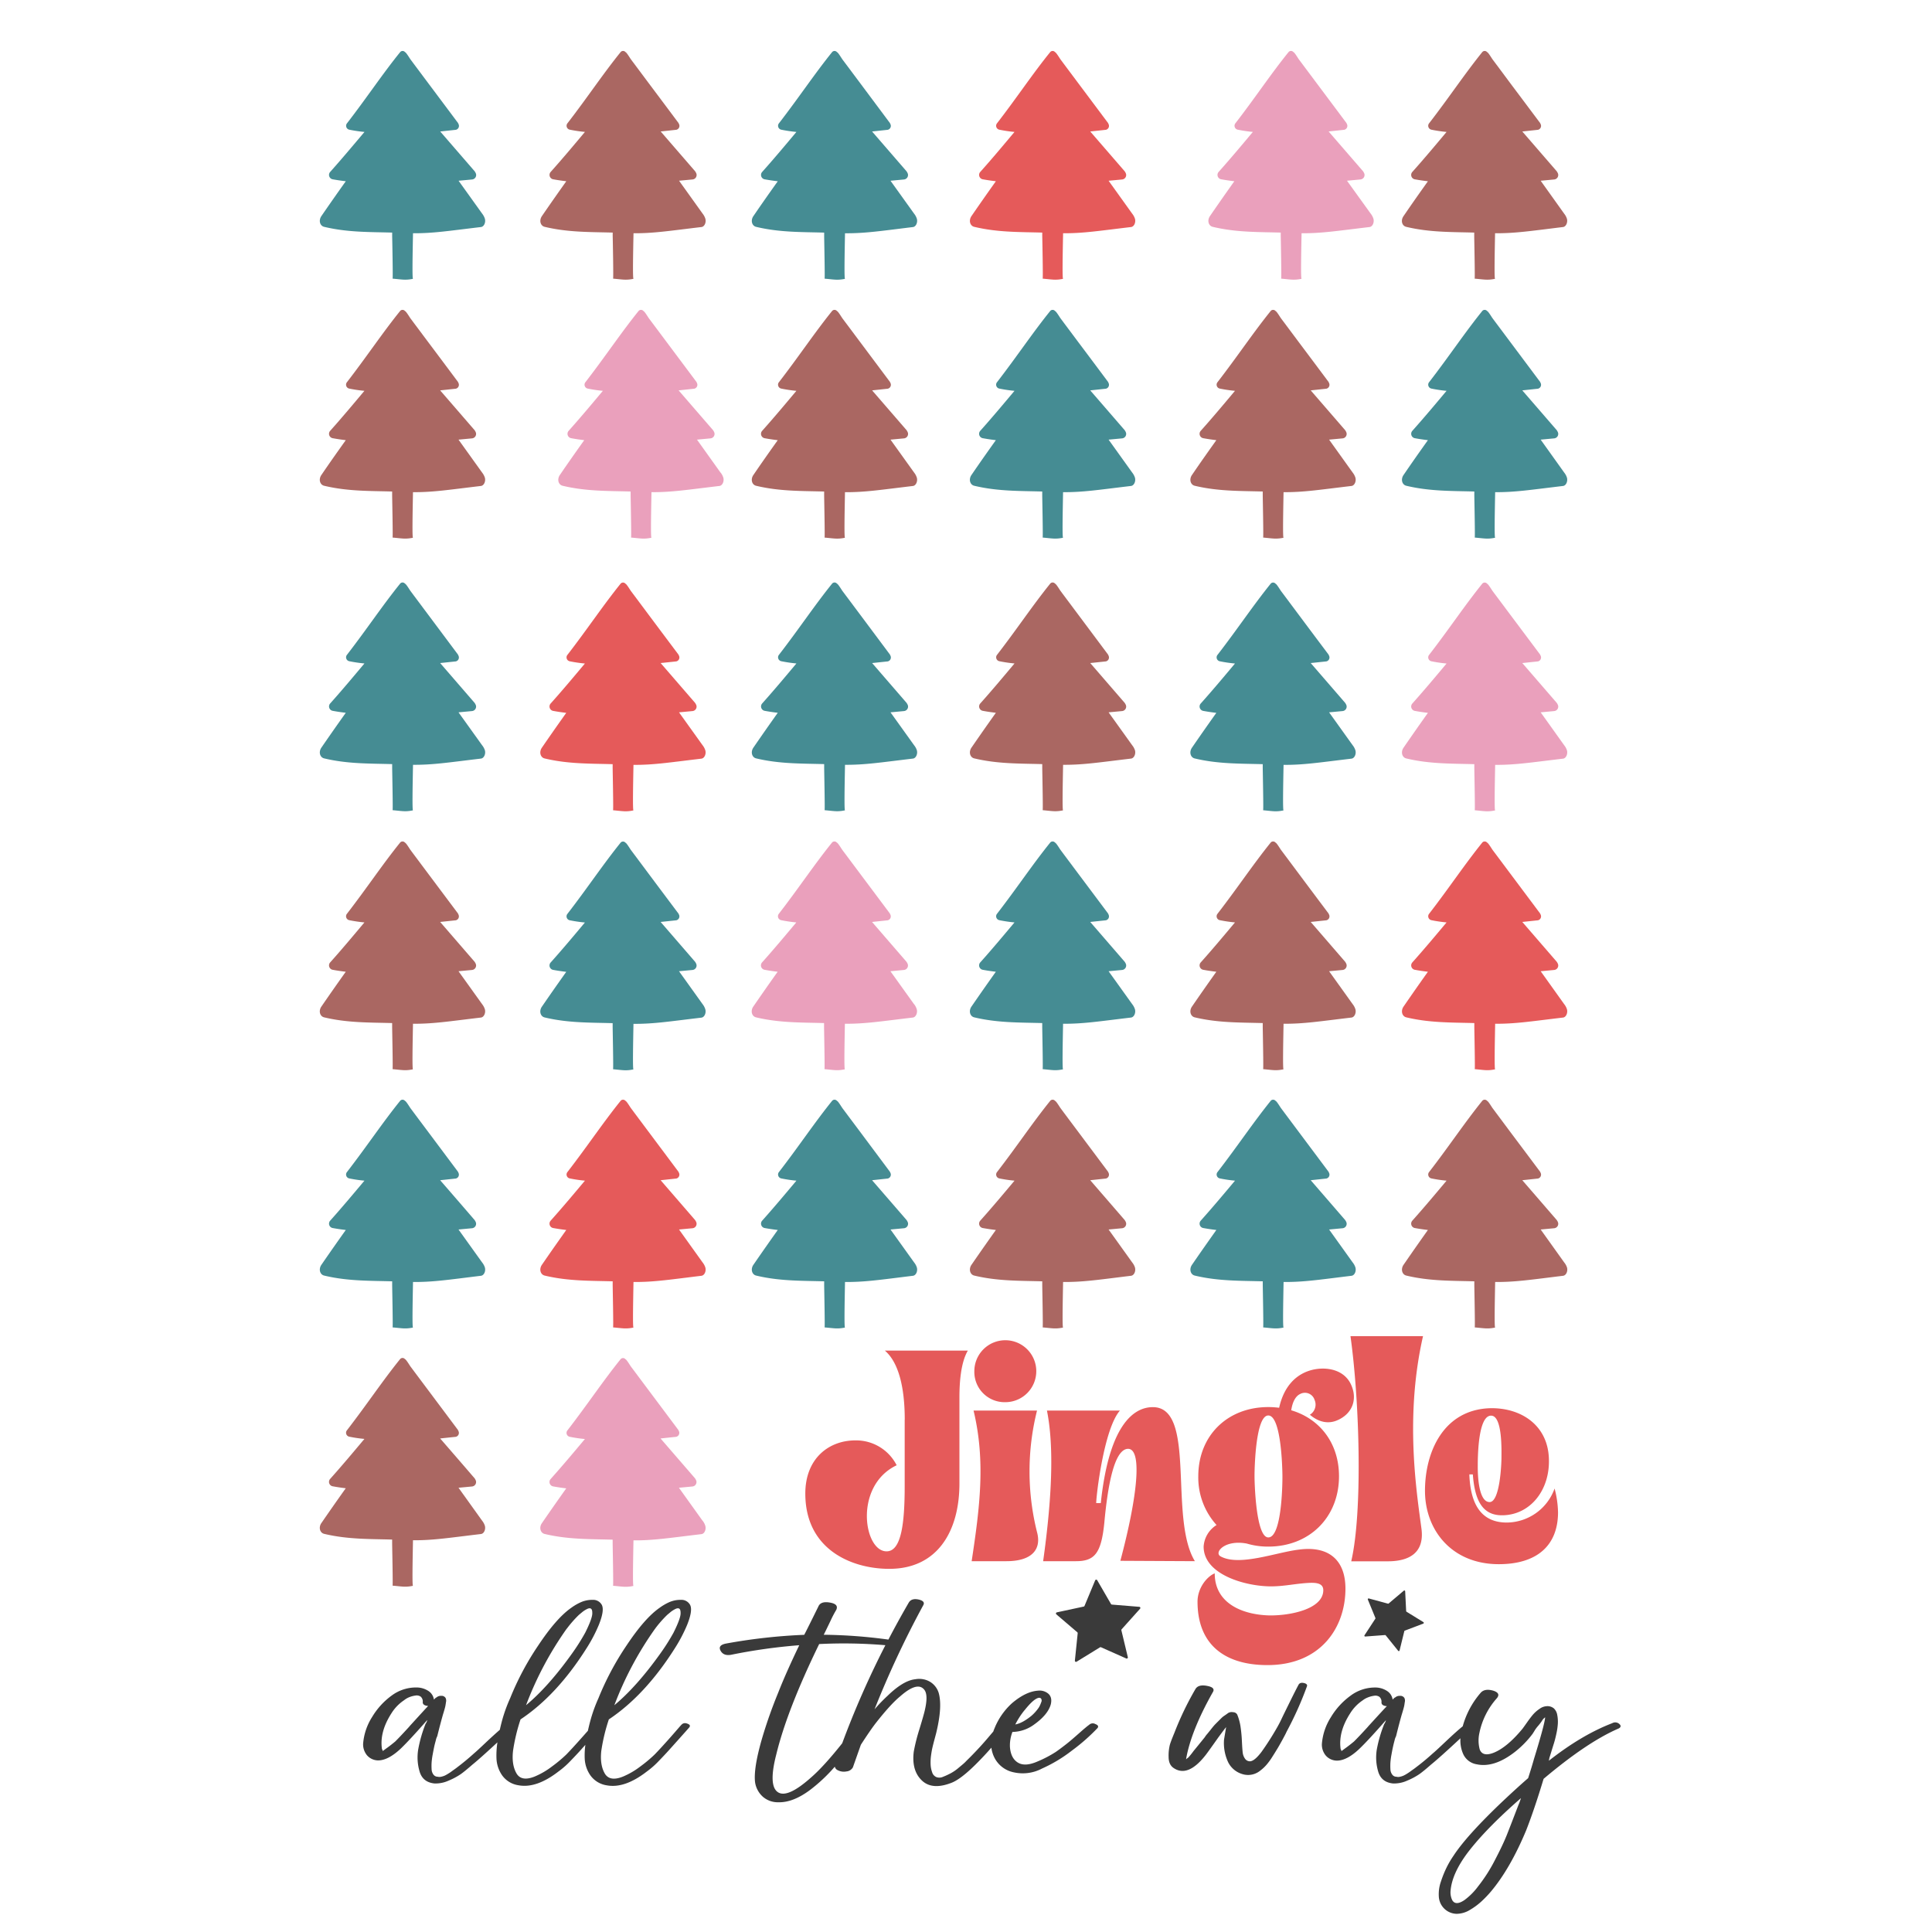 <?xml version="1.0" encoding="UTF-8"?> <svg xmlns="http://www.w3.org/2000/svg" id="Layer_1" data-name="Layer 1" viewBox="0 0 864 864"><defs><style>.cls-1{fill:#e55a5a;}.cls-2{fill:#3a3a3a;}.cls-3{fill:#eaa0bc;}.cls-4{fill:#458c93;}.cls-5{fill:#aa6762;}</style></defs><title>Christmas</title><path class="cls-1" d="M435.73,613.21a13.85,13.85,0,1,1,13.84,13.85A13.53,13.53,0,0,1,435.73,613.21Zm28,17.61H435.38c5.47,22.74,2.74,43.59-.85,67.35h15.56c11.62,0,15.72-5.47,13.67-13A111.9,111.9,0,0,1,463.76,630.82Zm-59.15,4.1v29.75c0,16.58-1.54,28.38-7.52,29.06-10.6,1.2-15.73-29.06,3.93-38.46a20.33,20.33,0,0,0-18.46-11.12c-11.79,0-22.39,8-22.39,23.77,0,25.3,21,33.5,36.92,33.67,22.22.34,32-16.92,32-38.12V625c0-7.18.68-15.73,3.76-21h-37.1C401.71,609.11,404.61,620.05,404.61,634.92Zm110.95-5.64c-7.18,0-19.32,5.64-23.25,42.91h-2.05c0-3.25,3.42-33.16,10.6-41.37H468.2c3.25,16.24,2.23,39.15-1.7,67.35h14.7c8.37,0,11.28-3.59,12.65-17.09,1.54-16.75,4.44-33,10.6-33.16,6.49,0,4.27,21.19-3.42,50.08l33.33.17C522.57,678.86,535.22,629.28,515.56,629.28ZM587.87,626a4.51,4.51,0,0,0-6.5-2.56c-1.61.74-3.3,2.93-3.92,7.25,12.8,3.78,21.36,14.72,21.36,29.5,0,18.29-13.16,31.46-31.63,31.46a33.73,33.73,0,0,1-9.62-1.36c-10-1.9-14.94,4.2-11.57,5.8,8.37,4.45,24.78-1.88,34.7-3.07,13.5-1.88,21,4.61,21,17.43,0,17.44-11.11,34.19-34.87,34.19-18.8,0-31.28-8.89-31.28-28.38,0-6.15,4.27-11.28,7.69-12.65,0,13.51,12.48,18.47,24.27,18.81,9.24.17,24.28-2.74,24.28-11.28,0-3.25-3.42-3.42-6.67-3.25-6,.34-10.77,1.54-16.75,1.54-11.11,0-30.09-5.13-30.09-17.78a12.23,12.23,0,0,1,5.78-9.65,31.62,31.62,0,0,1-8.17-21.81c0-18.29,13.16-30.94,31.28-30.94a38.85,38.85,0,0,1,4.88.31c2.26-10.2,8-14.79,13.41-16.55,6-2,15.39-1.37,18.81,6.33,2.9,6.49.51,12.82-6,15.72-4.45,2.06-8.89.69-12.48-2.39A5.28,5.28,0,0,0,587.87,626Zm-14.36,34.54c0-3.77-.51-27.53-6.33-27.53-5.64,0-6.15,23.42-6.15,27s.68,27.53,6.15,27.53C573.17,687.58,573.51,664.16,573.51,660.57Zm123.25,15.72c0,15.05-9.57,23.25-26.5,23.25-21,0-33-15.21-33-32.82,0-17.27,8.21-36.24,29.06-36.93C679.84,629.45,692,637,692.66,652c.68,14.36-8.38,25.64-21,25.64-8.72,0-12.14-6.67-13-18.29H657.1c.51,14.36,6,21.37,16.41,21.54a22.91,22.91,0,0,0,21.71-15.22A45.09,45.09,0,0,1,696.76,676.29ZM660.86,656c0,6.67,1,15.73,5.3,15.73,4.62,0,5.3-17.1,5.3-19.83,0-2.91.51-18.81-4.62-18.81C660.86,633,660.86,652.19,660.86,656Zm-56.92-58.46c4.1,29.23,5.47,78.63.34,100.68h16.41c9.23,0,16.41-3.59,15-14.53-2.22-16.75-7.52-50.08.69-86.15Z"></path><path class="cls-2" d="M636.51,726.08l-8.28,3.15a.34.34,0,0,0-.22.26l-2.11,8.6a.36.36,0,0,1-.64.15l-5.56-6.9a.34.34,0,0,0-.31-.14l-8.83.66a.37.37,0,0,1-.34-.57l4.85-7.41a.39.39,0,0,0,0-.35l-3.36-8.19a.37.37,0,0,1,.44-.5l8.55,2.32a.36.36,0,0,0,.33-.08l6.76-5.72a.37.37,0,0,1,.61.26l.44,8.85a.38.38,0,0,0,.17.3l7.54,4.65A.37.37,0,0,1,636.51,726.08Zm-127-7.5-12.26-1a.52.52,0,0,1-.41-.26l-6.16-10.63a.51.51,0,0,0-.92.06L485,718.17a.53.53,0,0,1-.37.3l-12,2.58a.52.52,0,0,0-.22.9l9.36,8a.51.51,0,0,1,.18.44l-1.26,12.24a.51.51,0,0,0,.78.49l10.47-6.44a.51.51,0,0,1,.48,0l11.25,5a.51.51,0,0,0,.7-.59l-2.88-12a.51.51,0,0,1,.11-.46l8.21-9.16A.51.51,0,0,0,509.46,718.58Z"></path><path class="cls-3" d="M614.22,97.88c.42,1.69-.45,3.49-1.75,3.65-14.58,1.73-21.45,2.84-30.4,2.78-.18,9.38-.4,20.35,0,20.38-3.5.7-4.7.31-9.14-.08.21,0-.14-17.49-.18-19.08,0-.51,0-1,0-1.52-10.23-.28-20-.07-30.43-2.57-1.85-.44-2.59-2.81-1.2-4.84,3.78-5.5,7.4-10.66,10.88-15.55-1.88-.22-3.78-.49-5.71-.84A2,2,0,0,1,545,76.86c5.57-6.25,10.53-12.19,15.29-17.87a61.09,61.09,0,0,1-6.77-1,1.78,1.78,0,0,1-1-2.91c8.91-11.53,15.81-22,23.7-31.75a1.41,1.41,0,0,1,2.23,0c.43,0,2.1,2.81,2.42,3.24l2.51,3.35,5.51,7.37,12.83,17.16a3.85,3.85,0,0,1,.77,1.4,1.79,1.79,0,0,1-1.33,2.19l-7,.75,15,17.33a4.35,4.35,0,0,1,1,1.62,2,2,0,0,1-1.69,2.51l-6.09.57L613,95.56A7,7,0,0,1,614.22,97.88Zm-292,113.46L311.7,196.61l6.09-.57a2,2,0,0,0,1.69-2.51,4.35,4.35,0,0,0-1-1.62l-15-17.33,7-.75a1.79,1.79,0,0,0,1.33-2.19,3.85,3.85,0,0,0-.77-1.4l-12.83-17.16-5.51-7.37-2.51-3.35c-.32-.43-2-3.24-2.42-3.24a1.41,1.41,0,0,0-2.23,0c-7.89,9.79-14.79,20.22-23.7,31.75a1.78,1.78,0,0,0,1,2.91,61.09,61.09,0,0,0,6.77,1c-4.76,5.68-9.72,11.62-15.29,17.87a2,2,0,0,0,1.24,3.34c1.93.36,3.83.63,5.71.85-3.48,4.89-7.1,10-10.88,15.55-1.39,2-.65,4.4,1.2,4.84,10.41,2.5,20.2,2.29,30.43,2.57,0,.5,0,1,0,1.52,0,1.59.39,19.07.18,19.08,4.44.39,5.64.78,9.14.08-.39,0-.17-11,0-20.38,8.95.06,15.82-1.05,30.4-2.78,1.31-.16,2.17-2,1.75-3.65A7,7,0,0,0,322.26,211.34Zm-8.05,468.72-10.55-14.73,6.09-.57a2,2,0,0,0,1.69-2.51,4.35,4.35,0,0,0-1-1.62l-15-17.34c2.05-.22,4.34-.47,7-.74a1.8,1.8,0,0,0,1.33-2.19A3.89,3.89,0,0,0,303,639l-12.84-17.16-5.5-7.36-2.51-3.35c-.32-.43-2-3.25-2.42-3.25a1.42,1.42,0,0,0-2.23,0c-7.89,9.79-14.8,20.22-23.71,31.75a1.78,1.78,0,0,0,1,2.91,61.68,61.68,0,0,0,6.78,1c-4.76,5.68-9.72,11.61-15.3,17.86a2,2,0,0,0,1.25,3.35c1.93.36,3.83.63,5.71.85-3.48,4.89-7.11,10.05-10.88,15.55-1.4,2-.65,4.39,1.2,4.84,10.4,2.49,20.19,2.28,30.43,2.56,0,.51,0,1,0,1.52,0,1.6.39,19.08.17,19.09,4.45.38,5.65.78,9.14.07-.39,0-.17-11,0-20.37,8.95.06,15.81-1.06,30.4-2.79,1.3-.15,2.17-1.95,1.75-3.64A7,7,0,0,0,314.21,680.06ZM700.76,335.61a7,7,0,0,0-1.24-2.32L689,318.56l6.09-.57a2,2,0,0,0,1.69-2.51,4.35,4.35,0,0,0-1-1.62q-7.89-9.12-15-17.34l7-.74a1.79,1.79,0,0,0,1.33-2.19,3.89,3.89,0,0,0-.77-1.41L675.48,275,670,267.66l-2.51-3.35c-.32-.43-2-3.24-2.42-3.24a1.41,1.41,0,0,0-2.23,0c-7.89,9.79-14.79,20.22-23.7,31.75a1.78,1.78,0,0,0,1,2.91,61.09,61.09,0,0,0,6.77,1c-4.76,5.68-9.72,11.62-15.29,17.87a2,2,0,0,0,1.24,3.34c1.93.36,3.83.63,5.71.85-3.48,4.89-7.1,10.05-10.88,15.55-1.39,2-.65,4.4,1.2,4.84,10.41,2.49,20.2,2.28,30.43,2.56,0,.51,0,1,0,1.52,0,1.6.39,19.08.18,19.09,4.44.39,5.64.78,9.14.07-.39,0-.17-11,0-20.37,8.95.06,15.82-1.05,30.4-2.78C700.31,339.1,701.18,337.3,700.76,335.61Zm-292,113.46-10.56-14.73,6.09-.57a2,2,0,0,0,1.69-2.51,4.35,4.35,0,0,0-1-1.62q-7.89-9.12-15-17.34l7-.74a1.79,1.79,0,0,0,1.33-2.19,3.89,3.89,0,0,0-.77-1.41l-12.83-17.15-5.51-7.37-2.51-3.35c-.32-.43-2-3.24-2.42-3.24a1.41,1.41,0,0,0-2.23,0c-7.89,9.79-14.79,20.22-23.7,31.75a1.78,1.78,0,0,0,1,2.91,61.09,61.09,0,0,0,6.77,1c-4.76,5.68-9.72,11.62-15.29,17.87a2,2,0,0,0,1.24,3.34c1.93.36,3.83.63,5.71.85-3.48,4.89-7.1,10.05-10.88,15.55-1.39,2-.65,4.4,1.2,4.84,10.41,2.49,20.2,2.28,30.43,2.56,0,.51,0,1,0,1.52,0,1.6.39,19.08.18,19.09,4.44.39,5.64.78,9.14.07-.39,0-.17-11,0-20.37,8.95.06,15.82-1.05,30.4-2.78,1.3-.16,2.17-2,1.75-3.65A7,7,0,0,0,408.8,449.07Z"></path><path class="cls-4" d="M216.86,97.88c.42,1.69-.45,3.49-1.76,3.65-14.58,1.73-21.44,2.84-30.4,2.78-.18,9.38-.4,20.35,0,20.38-3.49.7-4.7.31-9.14-.08.21,0-.14-17.49-.18-19.08,0-.51,0-1,0-1.52-10.23-.28-20-.07-30.43-2.57-1.85-.44-2.59-2.81-1.2-4.84,3.78-5.5,7.4-10.66,10.89-15.55-1.89-.22-3.79-.49-5.72-.84a2,2,0,0,1-1.24-3.35C153.25,70.61,158.2,64.67,163,59a60.92,60.92,0,0,1-6.78-1,1.78,1.78,0,0,1-1-2.91c8.91-11.53,15.81-22,23.71-31.75a1.4,1.4,0,0,1,2.22,0c.43,0,2.11,2.81,2.43,3.24l2.5,3.35,5.51,7.37,12.84,17.16a3.69,3.69,0,0,1,.76,1.4,1.78,1.78,0,0,1-1.32,2.19l-7,.75,15,17.33a4.26,4.26,0,0,1,1,1.62,2,2,0,0,1-1.7,2.51l-6.09.57,10.56,14.73A7.24,7.24,0,0,1,216.86,97.88ZM408.8,95.56,398.24,80.83l6.09-.57A2,2,0,0,0,406,77.75a4.35,4.35,0,0,0-1-1.62L390,58.8l7-.75a1.79,1.79,0,0,0,1.33-2.19,3.85,3.85,0,0,0-.77-1.4L384.76,37.3l-5.51-7.37-2.51-3.35c-.32-.43-2-3.24-2.42-3.24a1.41,1.41,0,0,0-2.23,0c-7.89,9.79-14.79,20.22-23.7,31.75a1.78,1.78,0,0,0,1,2.91,61.09,61.09,0,0,0,6.77,1c-4.76,5.68-9.72,11.62-15.29,17.87a2,2,0,0,0,1.24,3.35c1.93.35,3.83.62,5.71.84-3.48,4.89-7.1,10-10.88,15.55-1.39,2-.65,4.4,1.2,4.84,10.41,2.5,20.2,2.29,30.43,2.57,0,.5,0,1,0,1.52,0,1.59.39,19.07.18,19.08,4.44.39,5.64.78,9.14.08-.39,0-.17-11,0-20.38,8.95.06,15.82-1,30.4-2.78,1.3-.16,2.17-2,1.75-3.65A7,7,0,0,0,408.8,95.56Zm97.53,115.78-10.56-14.73,6.09-.57a2,2,0,0,0,1.7-2.51,4.26,4.26,0,0,0-1-1.62l-15-17.33,7-.75a1.78,1.78,0,0,0,1.32-2.19,3.69,3.69,0,0,0-.76-1.4q-6.76-9.06-12.84-17.16l-5.51-7.37-2.5-3.35c-.32-.43-2-3.24-2.43-3.24a1.4,1.4,0,0,0-2.22,0c-7.9,9.79-14.8,20.22-23.71,31.75a1.78,1.78,0,0,0,1,2.91,60.92,60.92,0,0,0,6.78,1c-4.77,5.68-9.72,11.62-15.3,17.87a2,2,0,0,0,1.24,3.34c1.93.36,3.83.63,5.72.85-3.49,4.89-7.11,10-10.89,15.55-1.39,2-.65,4.4,1.2,4.84,10.41,2.5,20.2,2.29,30.43,2.57,0,.5,0,1,0,1.52,0,1.59.39,19.07.18,19.08,4.44.39,5.65.78,9.14.08-.39,0-.17-11,0-20.38,9,.06,15.82-1.05,30.4-2.78,1.31-.16,2.18-2,1.76-3.65A7.24,7.24,0,0,0,506.33,211.34Zm194.43,2.32a7,7,0,0,0-1.24-2.32L689,196.61l6.09-.57a2,2,0,0,0,1.69-2.51,4.35,4.35,0,0,0-1-1.62l-15-17.33,7-.75a1.79,1.79,0,0,0,1.33-2.19,3.85,3.85,0,0,0-.77-1.4l-12.83-17.16L670,145.71l-2.51-3.35c-.32-.43-2-3.24-2.42-3.24a1.41,1.41,0,0,0-2.23,0c-7.89,9.79-14.79,20.22-23.7,31.75a1.78,1.78,0,0,0,1,2.91,61.09,61.09,0,0,0,6.77,1c-4.76,5.68-9.72,11.62-15.29,17.87a2,2,0,0,0,1.24,3.34c1.93.36,3.83.63,5.71.85-3.48,4.89-7.1,10-10.88,15.55-1.39,2-.65,4.4,1.2,4.84,10.41,2.5,20.2,2.29,30.43,2.57,0,.5,0,1,0,1.52,0,1.59.39,19.07.18,19.08,4.44.39,5.64.78,9.14.08-.39,0-.17-11,0-20.38,8.95.06,15.82-1.05,30.4-2.78C700.31,217.15,701.18,215.35,700.76,213.66ZM215.61,564.57q-5.51-7.68-10.56-14.73l6.09-.57a2,2,0,0,0,1.7-2.52,4.3,4.3,0,0,0-1-1.61q-7.87-9.14-15-17.34l7-.75a1.78,1.78,0,0,0,1.32-2.19,3.76,3.76,0,0,0-.76-1.4L191.57,506.3l-5.51-7.36-2.5-3.36c-.32-.42-2-3.24-2.43-3.24a1.4,1.4,0,0,0-2.22,0c-7.9,9.79-14.8,20.22-23.71,31.75a1.78,1.78,0,0,0,1,2.91,61,61,0,0,0,6.78,1c-4.77,5.68-9.72,11.61-15.3,17.86a2,2,0,0,0,1.24,3.35c1.93.35,3.83.63,5.72.84-3.49,4.9-7.11,10.05-10.89,15.55-1.39,2-.65,4.4,1.2,4.84,10.41,2.5,20.2,2.29,30.43,2.57,0,.51,0,1,0,1.52,0,1.59.39,19.07.18,19.09,4.44.38,5.65.77,9.14.07-.39,0-.17-11,0-20.38,9,.07,15.82-1,30.4-2.78,1.31-.16,2.18-1.95,1.76-3.64A7.14,7.14,0,0,0,215.61,564.57Zm193.19,0q-5.51-7.68-10.56-14.73l6.09-.57a2,2,0,0,0,1.69-2.52,4.4,4.4,0,0,0-1-1.61L390,527.8l7-.75a1.79,1.79,0,0,0,1.33-2.19,3.93,3.93,0,0,0-.77-1.4L384.76,506.3l-5.51-7.36-2.51-3.36c-.32-.42-2-3.24-2.42-3.24a1.41,1.41,0,0,0-2.23,0c-7.89,9.79-14.79,20.22-23.7,31.75a1.78,1.78,0,0,0,1,2.91,61.16,61.16,0,0,0,6.77,1c-4.76,5.68-9.72,11.61-15.29,17.86a2,2,0,0,0,1.24,3.35q2.89.52,5.71.84c-3.48,4.9-7.1,10.05-10.88,15.55-1.39,2-.65,4.4,1.2,4.84,10.41,2.5,20.2,2.29,30.43,2.57,0,.51,0,1,0,1.52,0,1.59.39,19.07.18,19.09,4.44.38,5.64.77,9.14.07-.39,0-.17-11,0-20.38,8.95.07,15.82-1,30.4-2.78,1.3-.16,2.17-1.95,1.75-3.64A6.93,6.93,0,0,0,408.8,564.57Zm196.13,0-10.55-14.73,6.09-.57a2,2,0,0,0,1.69-2.52,4.4,4.4,0,0,0-1-1.61l-15-17.34,7-.75a1.79,1.79,0,0,0,1.33-2.19,3.93,3.93,0,0,0-.77-1.4L580.89,506.3l-5.5-7.36-2.51-3.36c-.32-.42-2-3.24-2.42-3.24a1.41,1.41,0,0,0-2.23,0c-7.89,9.79-14.8,20.22-23.71,31.75a1.78,1.78,0,0,0,1,2.91,61.68,61.68,0,0,0,6.78,1c-4.76,5.68-9.72,11.61-15.3,17.86a2,2,0,0,0,1.25,3.35q2.89.52,5.71.84c-3.48,4.9-7.11,10.05-10.88,15.55-1.4,2-.65,4.4,1.2,4.84,10.4,2.5,20.19,2.29,30.43,2.57,0,.51,0,1,0,1.52,0,1.59.39,19.07.17,19.09,4.45.38,5.65.77,9.14.07-.39,0-.17-11,0-20.38,9,.07,15.81-1,30.4-2.78,1.3-.16,2.17-1.95,1.75-3.64A7,7,0,0,0,604.93,564.57ZM215.61,333.29l-10.56-14.73,6.09-.57a2,2,0,0,0,1.7-2.51,4.26,4.26,0,0,0-1-1.62l-15-17.34,7-.74a1.78,1.78,0,0,0,1.32-2.19,3.72,3.72,0,0,0-.76-1.41L191.57,275l-5.51-7.37-2.5-3.35c-.32-.43-2-3.24-2.43-3.24a1.4,1.4,0,0,0-2.22,0c-7.9,9.79-14.8,20.22-23.71,31.75a1.78,1.78,0,0,0,1,2.91,60.92,60.92,0,0,0,6.78,1c-4.77,5.68-9.72,11.62-15.3,17.87a2,2,0,0,0,1.24,3.34c1.93.36,3.83.63,5.72.85-3.49,4.89-7.11,10.05-10.89,15.55-1.39,2-.65,4.4,1.2,4.84,10.41,2.49,20.2,2.28,30.43,2.56,0,.51,0,1,0,1.52,0,1.6.39,19.08.18,19.09,4.44.39,5.65.78,9.14.07-.39,0-.17-11,0-20.37,9,.06,15.82-1.05,30.4-2.78,1.31-.16,2.18-2,1.76-3.65A7.24,7.24,0,0,0,215.61,333.29Zm193.19,0-10.56-14.73,6.09-.57a2,2,0,0,0,1.69-2.51,4.35,4.35,0,0,0-1-1.62q-7.89-9.12-15-17.34l7-.74a1.79,1.79,0,0,0,1.33-2.19,3.89,3.89,0,0,0-.77-1.41L384.76,275l-5.51-7.37-2.51-3.35c-.32-.43-2-3.24-2.42-3.24a1.41,1.41,0,0,0-2.23,0c-7.89,9.79-14.79,20.22-23.7,31.75a1.78,1.78,0,0,0,1,2.91,61.09,61.09,0,0,0,6.77,1c-4.76,5.68-9.72,11.62-15.29,17.87a2,2,0,0,0,1.24,3.34c1.93.36,3.83.63,5.71.85-3.48,4.89-7.1,10.05-10.88,15.55-1.39,2-.65,4.4,1.2,4.84,10.41,2.49,20.2,2.28,30.43,2.56,0,.51,0,1,0,1.52,0,1.6.39,19.08.18,19.09,4.44.39,5.64.78,9.14.07-.39,0-.17-11,0-20.37,8.95.06,15.82-1.05,30.4-2.78,1.3-.16,2.17-2,1.75-3.65A7,7,0,0,0,408.8,333.29Zm196.13,0-10.55-14.73,6.09-.57a2,2,0,0,0,1.69-2.51,4.35,4.35,0,0,0-1-1.62l-15-17.34,7-.74a1.79,1.79,0,0,0,1.33-2.19,3.89,3.89,0,0,0-.77-1.41q-6.76-9-12.84-17.15l-5.5-7.37-2.51-3.35c-.32-.43-2-3.24-2.42-3.24a1.41,1.41,0,0,0-2.23,0c-7.89,9.79-14.8,20.22-23.71,31.75a1.78,1.78,0,0,0,1,2.91,61.61,61.61,0,0,0,6.78,1c-4.76,5.68-9.72,11.62-15.3,17.87a2,2,0,0,0,1.25,3.34c1.93.36,3.83.63,5.71.85-3.48,4.89-7.11,10.05-10.88,15.55-1.4,2-.65,4.4,1.2,4.84,10.4,2.49,20.19,2.28,30.43,2.56,0,.51,0,1,0,1.52,0,1.6.39,19.08.17,19.09,4.45.39,5.65.78,9.14.07-.39,0-.17-11,0-20.37,9,.06,15.81-1.05,30.4-2.78,1.3-.16,2.17-2,1.75-3.65A7.05,7.05,0,0,0,604.93,333.29ZM314.21,449.07l-10.55-14.73,6.09-.57a2,2,0,0,0,1.69-2.51,4.35,4.35,0,0,0-1-1.62l-15-17.34,7-.74a1.79,1.79,0,0,0,1.33-2.19A3.89,3.89,0,0,0,303,408q-6.76-9-12.84-17.15l-5.5-7.37-2.51-3.35c-.32-.43-2-3.24-2.42-3.24a1.41,1.41,0,0,0-2.23,0c-7.89,9.79-14.8,20.22-23.71,31.75a1.78,1.78,0,0,0,1,2.91,61.61,61.61,0,0,0,6.78,1c-4.76,5.68-9.72,11.62-15.3,17.87a2,2,0,0,0,1.25,3.34c1.93.36,3.83.63,5.71.85-3.48,4.89-7.11,10.05-10.88,15.55-1.4,2-.65,4.4,1.2,4.84,10.4,2.49,20.19,2.28,30.43,2.56,0,.51,0,1,0,1.52,0,1.6.39,19.08.17,19.09,4.45.39,5.65.78,9.14.07-.39,0-.17-11,0-20.37,8.95.06,15.81-1.05,30.4-2.78,1.3-.16,2.17-2,1.75-3.65A7.05,7.05,0,0,0,314.21,449.07Zm192.12,0-10.56-14.73,6.09-.57a2,2,0,0,0,1.7-2.51,4.26,4.26,0,0,0-1-1.62l-15-17.34,7-.74a1.78,1.78,0,0,0,1.32-2.19,3.72,3.72,0,0,0-.76-1.41l-12.84-17.15-5.51-7.37-2.5-3.35c-.32-.43-2-3.24-2.43-3.24a1.4,1.4,0,0,0-2.22,0c-7.9,9.79-14.8,20.22-23.71,31.75a1.78,1.78,0,0,0,1,2.91,60.92,60.92,0,0,0,6.78,1c-4.77,5.68-9.72,11.62-15.3,17.87a2,2,0,0,0,1.24,3.34c1.93.36,3.83.63,5.72.85-3.49,4.89-7.11,10.05-10.89,15.55-1.39,2-.65,4.4,1.2,4.84,10.41,2.49,20.2,2.28,30.43,2.56,0,.51,0,1,0,1.52,0,1.6.39,19.08.18,19.09,4.44.39,5.65.78,9.14.07-.39,0-.17-11,0-20.37,9,.06,15.82-1.05,30.4-2.78,1.31-.16,2.18-2,1.76-3.65A7.24,7.24,0,0,0,506.33,449.07Z"></path><path class="cls-5" d="M315.46,97.88c.42,1.69-.45,3.49-1.75,3.65-14.59,1.73-21.45,2.84-30.4,2.78-.19,9.38-.41,20.35,0,20.38-3.49.7-4.69.31-9.14-.08.22,0-.13-17.49-.17-19.08,0-.51,0-1,0-1.52-10.24-.28-20-.07-30.43-2.57-1.85-.44-2.6-2.81-1.2-4.84,3.77-5.5,7.4-10.66,10.88-15.55-1.88-.22-3.78-.49-5.71-.84a2,2,0,0,1-1.25-3.35c5.58-6.25,10.54-12.19,15.3-17.87a61.61,61.61,0,0,1-6.78-1,1.78,1.78,0,0,1-1-2.91c8.91-11.53,15.82-22,23.71-31.75a1.41,1.41,0,0,1,2.23,0c.42,0,2.1,2.81,2.42,3.24l2.51,3.35,5.5,7.37q6.09,8.12,12.84,17.16a3.85,3.85,0,0,1,.77,1.4,1.79,1.79,0,0,1-1.33,2.19l-7,.75,15,17.33a4.35,4.35,0,0,1,1,1.62,2,2,0,0,1-1.69,2.51l-6.09.57,10.55,14.73A7.05,7.05,0,0,1,315.46,97.88Zm313.39,3.56c10.41,2.5,20.2,2.29,30.43,2.57,0,.5,0,1,0,1.52,0,1.59.39,19.07.18,19.08,4.44.39,5.64.78,9.14.08-.39,0-.17-11,0-20.38,8.95.06,15.82-1,30.4-2.78,1.3-.16,2.17-2,1.75-3.65a7,7,0,0,0-1.24-2.32L689,80.83l6.09-.57a2,2,0,0,0,1.69-2.51,4.35,4.35,0,0,0-1-1.62l-15-17.33,7-.75a1.79,1.79,0,0,0,1.33-2.19,3.85,3.85,0,0,0-.77-1.4L675.48,37.3,670,29.93l-2.51-3.35c-.32-.43-2-3.24-2.42-3.24a1.41,1.41,0,0,0-2.23,0c-7.89,9.79-14.79,20.22-23.7,31.75a1.78,1.78,0,0,0,1,2.91,61.09,61.09,0,0,0,6.77,1c-4.76,5.68-9.72,11.62-15.29,17.87a2,2,0,0,0,1.24,3.35c1.93.35,3.83.62,5.71.84-3.48,4.89-7.1,10-10.88,15.55C626.26,98.63,627,101,628.85,101.44ZM215.61,211.34l-10.56-14.73,6.09-.57a2,2,0,0,0,1.7-2.51,4.26,4.26,0,0,0-1-1.62l-15-17.33,7-.75a1.78,1.78,0,0,0,1.32-2.19,3.69,3.69,0,0,0-.76-1.4q-6.76-9.06-12.84-17.16l-5.51-7.37-2.5-3.35c-.32-.43-2-3.24-2.43-3.24a1.4,1.4,0,0,0-2.22,0c-7.9,9.79-14.8,20.22-23.71,31.75a1.78,1.78,0,0,0,1,2.91,60.92,60.92,0,0,0,6.78,1c-4.77,5.68-9.72,11.62-15.3,17.87a2,2,0,0,0,1.24,3.34c1.93.36,3.83.63,5.72.85-3.49,4.89-7.11,10-10.89,15.55-1.39,2-.65,4.4,1.2,4.84,10.41,2.5,20.2,2.29,30.43,2.57,0,.5,0,1,0,1.52,0,1.59.39,19.07.18,19.08,4.44.39,5.65.78,9.14.08-.39,0-.17-11,0-20.38,9,.06,15.82-1.05,30.4-2.78,1.31-.16,2.18-2,1.76-3.65A7.24,7.24,0,0,0,215.61,211.34Zm0,468.72-10.56-14.73,6.09-.57a2,2,0,0,0,1.7-2.51,4.26,4.26,0,0,0-1-1.62q-7.87-9.14-15-17.34c2-.22,4.34-.47,7-.74a1.78,1.78,0,0,0,1.32-2.19,3.72,3.72,0,0,0-.76-1.41l-12.84-17.16-5.51-7.36-2.5-3.35c-.32-.43-2-3.25-2.43-3.25a1.41,1.41,0,0,0-2.22,0c-7.9,9.79-14.8,20.22-23.71,31.75a1.78,1.78,0,0,0,1,2.91,61,61,0,0,0,6.78,1c-4.77,5.68-9.72,11.61-15.3,17.86a2,2,0,0,0,1.24,3.35c1.93.36,3.83.63,5.72.85-3.49,4.89-7.11,10.05-10.89,15.55-1.39,2-.65,4.39,1.2,4.84,10.41,2.49,20.2,2.28,30.43,2.56,0,.51,0,1,0,1.52,0,1.6.39,19.08.18,19.09,4.44.38,5.65.78,9.14.07-.39,0-.17-11,0-20.37,9,.06,15.82-1.06,30.4-2.79,1.31-.15,2.18-1.95,1.76-3.64A7.14,7.14,0,0,0,215.61,680.06ZM408.8,211.34l-10.56-14.73,6.09-.57a2,2,0,0,0,1.69-2.51,4.35,4.35,0,0,0-1-1.62l-15-17.33,7-.75a1.79,1.79,0,0,0,1.33-2.19,3.85,3.85,0,0,0-.77-1.4l-12.83-17.16-5.51-7.37-2.51-3.35c-.32-.43-2-3.24-2.42-3.24a1.41,1.41,0,0,0-2.23,0c-7.89,9.79-14.79,20.22-23.7,31.75a1.78,1.78,0,0,0,1,2.91,61.09,61.09,0,0,0,6.77,1c-4.76,5.68-9.72,11.62-15.29,17.87A2,2,0,0,0,342.1,196c1.93.36,3.83.63,5.71.85-3.48,4.89-7.1,10-10.88,15.55-1.39,2-.65,4.4,1.2,4.84,10.41,2.5,20.2,2.29,30.43,2.57,0,.5,0,1,0,1.52,0,1.59.39,19.07.18,19.08,4.44.39,5.64.78,9.14.08-.39,0-.17-11,0-20.38,8.95.06,15.82-1.05,30.4-2.78,1.3-.16,2.17-2,1.75-3.65A7,7,0,0,0,408.8,211.34Zm196.13,0-10.55-14.73,6.09-.57a2,2,0,0,0,1.69-2.51,4.35,4.35,0,0,0-1-1.62l-15-17.33,7-.75a1.79,1.79,0,0,0,1.33-2.19,3.85,3.85,0,0,0-.77-1.4q-6.76-9.06-12.84-17.16l-5.5-7.37-2.51-3.35c-.32-.43-2-3.24-2.42-3.24a1.41,1.41,0,0,0-2.23,0c-7.89,9.79-14.8,20.22-23.71,31.75a1.78,1.78,0,0,0,1,2.91,61.61,61.61,0,0,0,6.78,1c-4.76,5.68-9.72,11.62-15.3,17.87a2,2,0,0,0,1.25,3.34c1.93.36,3.83.63,5.71.85-3.48,4.89-7.11,10-10.88,15.55-1.4,2-.65,4.4,1.2,4.84,10.4,2.5,20.19,2.29,30.43,2.57,0,.5,0,1,0,1.52,0,1.59.39,19.07.17,19.08,4.45.39,5.65.78,9.14.08-.39,0-.17-11,0-20.38,9,.06,15.81-1.05,30.4-2.78,1.3-.16,2.17-2,1.75-3.65A7.05,7.05,0,0,0,604.93,211.34Zm-98.6,353.23q-5.5-7.68-10.56-14.73l6.09-.57a2,2,0,0,0,1.7-2.52,4.3,4.3,0,0,0-1-1.61l-15-17.34,7-.75a1.78,1.78,0,0,0,1.32-2.19,3.76,3.76,0,0,0-.76-1.4L482.29,506.3l-5.51-7.36-2.5-3.36c-.32-.42-2-3.24-2.43-3.24a1.4,1.4,0,0,0-2.22,0c-7.9,9.79-14.8,20.22-23.71,31.75a1.78,1.78,0,0,0,1,2.91,61,61,0,0,0,6.78,1c-4.77,5.68-9.72,11.61-15.3,17.86a2,2,0,0,0,1.24,3.35c1.93.35,3.83.63,5.72.84-3.49,4.9-7.11,10.05-10.89,15.55-1.39,2-.65,4.4,1.2,4.84,10.41,2.5,20.2,2.29,30.43,2.57,0,.51,0,1,0,1.52,0,1.59.39,19.07.18,19.09,4.44.38,5.65.77,9.14.07-.39,0-.17-11,0-20.38,9,.07,15.82-1,30.4-2.78,1.31-.16,2.18-1.95,1.76-3.64A7.14,7.14,0,0,0,506.33,564.57Zm193.19,0L689,549.84l6.09-.57a2,2,0,0,0,1.69-2.52,4.4,4.4,0,0,0-1-1.61l-15-17.34,7-.75a1.79,1.79,0,0,0,1.33-2.19,3.93,3.93,0,0,0-.77-1.4L675.48,506.3,670,498.94l-2.51-3.36c-.32-.42-2-3.24-2.42-3.24a1.41,1.41,0,0,0-2.23,0c-7.89,9.79-14.79,20.22-23.7,31.75a1.78,1.78,0,0,0,1,2.91,61.16,61.16,0,0,0,6.77,1c-4.76,5.68-9.72,11.61-15.29,17.86a2,2,0,0,0,1.24,3.35q2.89.52,5.71.84c-3.48,4.9-7.1,10.05-10.88,15.55-1.39,2-.65,4.4,1.2,4.84,10.41,2.5,20.2,2.29,30.43,2.57,0,.51,0,1,0,1.52,0,1.59.39,19.07.18,19.09,4.44.38,5.64.77,9.14.07-.39,0-.17-11,0-20.38,8.95.07,15.82-1,30.4-2.78,1.3-.16,2.17-1.95,1.75-3.64A6.93,6.93,0,0,0,699.52,564.57ZM506.33,333.29l-10.56-14.73,6.09-.57a2,2,0,0,0,1.7-2.51,4.26,4.26,0,0,0-1-1.62l-15-17.34,7-.74a1.78,1.78,0,0,0,1.32-2.19,3.72,3.72,0,0,0-.76-1.41L482.29,275l-5.51-7.37-2.5-3.35c-.32-.43-2-3.24-2.43-3.24a1.4,1.4,0,0,0-2.22,0c-7.9,9.79-14.8,20.22-23.71,31.75a1.78,1.78,0,0,0,1,2.91,60.92,60.92,0,0,0,6.78,1c-4.77,5.68-9.72,11.62-15.3,17.87a2,2,0,0,0,1.24,3.34c1.93.36,3.83.63,5.72.85-3.49,4.89-7.11,10.05-10.89,15.55-1.39,2-.65,4.4,1.2,4.84,10.41,2.49,20.2,2.28,30.43,2.56,0,.51,0,1,0,1.52,0,1.6.39,19.08.18,19.09,4.44.39,5.65.78,9.14.07-.39,0-.17-11,0-20.37,9,.06,15.82-1.05,30.4-2.78,1.31-.16,2.18-2,1.76-3.65A7.24,7.24,0,0,0,506.33,333.29ZM215.61,449.07l-10.56-14.73,6.09-.57a2,2,0,0,0,1.7-2.51,4.26,4.26,0,0,0-1-1.62l-15-17.34,7-.74a1.78,1.78,0,0,0,1.32-2.19,3.72,3.72,0,0,0-.76-1.41l-12.84-17.15-5.51-7.37-2.5-3.35c-.32-.43-2-3.24-2.43-3.24a1.4,1.4,0,0,0-2.22,0c-7.9,9.79-14.8,20.22-23.71,31.75a1.78,1.78,0,0,0,1,2.91,60.92,60.92,0,0,0,6.78,1c-4.77,5.68-9.72,11.62-15.3,17.87a2,2,0,0,0,1.24,3.34c1.93.36,3.83.63,5.72.85-3.49,4.89-7.11,10.05-10.89,15.55-1.39,2-.65,4.4,1.2,4.84,10.41,2.49,20.2,2.28,30.43,2.56,0,.51,0,1,0,1.52,0,1.6.39,19.08.18,19.09,4.44.39,5.65.78,9.14.07-.39,0-.17-11,0-20.37,9,.06,15.82-1.05,30.4-2.78,1.31-.16,2.18-2,1.76-3.65A7.24,7.24,0,0,0,215.61,449.07Zm389.32,0-10.55-14.73,6.09-.57a2,2,0,0,0,1.69-2.51,4.35,4.35,0,0,0-1-1.62l-15-17.34,7-.74a1.79,1.79,0,0,0,1.33-2.19,3.89,3.89,0,0,0-.77-1.41q-6.76-9-12.84-17.15l-5.5-7.37-2.51-3.35c-.32-.43-2-3.24-2.42-3.24a1.41,1.41,0,0,0-2.23,0c-7.89,9.79-14.8,20.22-23.71,31.75a1.78,1.78,0,0,0,1,2.91,61.61,61.61,0,0,0,6.78,1c-4.76,5.68-9.72,11.62-15.3,17.87a2,2,0,0,0,1.25,3.34c1.93.36,3.83.63,5.71.85-3.48,4.89-7.11,10.05-10.88,15.55-1.4,2-.65,4.4,1.2,4.84,10.4,2.49,20.19,2.28,30.43,2.56,0,.51,0,1,0,1.52,0,1.6.39,19.08.17,19.09,4.45.39,5.65.78,9.14.07-.39,0-.17-11,0-20.37,9,.06,15.81-1.05,30.4-2.78,1.3-.16,2.17-2,1.75-3.65A7.05,7.05,0,0,0,604.93,449.07Z"></path><path class="cls-1" d="M507.58,97.88c.42,1.69-.45,3.49-1.76,3.65-14.58,1.73-21.44,2.84-30.4,2.78-.18,9.38-.4,20.35,0,20.38-3.49.7-4.7.31-9.14-.08.21,0-.14-17.49-.18-19.08,0-.51,0-1,0-1.52-10.23-.28-20-.07-30.43-2.57-1.85-.44-2.59-2.81-1.2-4.84,3.78-5.5,7.4-10.66,10.89-15.55-1.89-.22-3.79-.49-5.72-.84a2,2,0,0,1-1.24-3.35C444,70.61,448.92,64.67,453.69,59a60.92,60.92,0,0,1-6.78-1,1.78,1.78,0,0,1-1-2.91c8.91-11.53,15.81-22,23.71-31.75a1.4,1.4,0,0,1,2.22,0c.43,0,2.11,2.81,2.43,3.24l2.5,3.35,5.51,7.37,12.84,17.16a3.69,3.69,0,0,1,.76,1.4,1.78,1.78,0,0,1-1.32,2.19l-7,.75,15,17.33a4.26,4.26,0,0,1,1,1.62,2,2,0,0,1-1.7,2.51l-6.09.57,10.56,14.73A7.24,7.24,0,0,1,507.58,97.88ZM314.21,564.57l-10.55-14.73,6.09-.57a2,2,0,0,0,1.69-2.52,4.4,4.4,0,0,0-1-1.61l-15-17.34,7-.75a1.79,1.79,0,0,0,1.33-2.19,3.93,3.93,0,0,0-.77-1.4L290.17,506.3l-5.5-7.36-2.51-3.36c-.32-.42-2-3.24-2.42-3.24a1.41,1.41,0,0,0-2.23,0c-7.89,9.79-14.8,20.22-23.71,31.75a1.78,1.78,0,0,0,1,2.91,61.68,61.68,0,0,0,6.78,1c-4.76,5.68-9.72,11.61-15.3,17.86a2,2,0,0,0,1.25,3.35q2.89.52,5.71.84c-3.48,4.9-7.11,10.05-10.88,15.55-1.4,2-.65,4.4,1.2,4.84,10.4,2.5,20.19,2.29,30.43,2.57,0,.51,0,1,0,1.52,0,1.59.39,19.07.17,19.09,4.45.38,5.65.77,9.14.07-.39,0-.17-11,0-20.38,8.95.07,15.81-1,30.4-2.78,1.3-.16,2.17-1.95,1.75-3.64A7,7,0,0,0,314.21,564.57Zm0-231.28-10.55-14.73,6.09-.57a2,2,0,0,0,1.69-2.51,4.35,4.35,0,0,0-1-1.62l-15-17.34,7-.74a1.79,1.79,0,0,0,1.33-2.19,3.89,3.89,0,0,0-.77-1.41q-6.76-9-12.84-17.15l-5.5-7.37-2.51-3.35c-.32-.43-2-3.24-2.42-3.24a1.41,1.41,0,0,0-2.23,0c-7.89,9.79-14.8,20.22-23.71,31.75a1.78,1.78,0,0,0,1,2.91,61.61,61.61,0,0,0,6.78,1c-4.76,5.68-9.72,11.62-15.3,17.87a2,2,0,0,0,1.25,3.34c1.93.36,3.83.63,5.71.85-3.48,4.89-7.11,10.05-10.88,15.55-1.4,2-.65,4.4,1.2,4.84,10.4,2.49,20.19,2.28,30.43,2.56,0,.51,0,1,0,1.52,0,1.6.39,19.08.17,19.09,4.45.39,5.65.78,9.14.07-.39,0-.17-11,0-20.37,8.95.06,15.81-1.05,30.4-2.78,1.3-.16,2.17-2,1.75-3.65A7.05,7.05,0,0,0,314.21,333.29Zm386.55,118.1a7,7,0,0,0-1.24-2.32L689,434.34l6.09-.57a2,2,0,0,0,1.69-2.51,4.35,4.35,0,0,0-1-1.62q-7.89-9.12-15-17.34l7-.74a1.79,1.79,0,0,0,1.33-2.19,3.89,3.89,0,0,0-.77-1.41l-12.83-17.15L670,383.44l-2.51-3.35c-.32-.43-2-3.24-2.42-3.24a1.41,1.41,0,0,0-2.23,0c-7.89,9.79-14.79,20.22-23.7,31.75a1.78,1.78,0,0,0,1,2.91,61.09,61.09,0,0,0,6.77,1c-4.76,5.68-9.72,11.62-15.29,17.87a2,2,0,0,0,1.24,3.34c1.93.36,3.83.63,5.71.85-3.48,4.89-7.1,10.05-10.88,15.55-1.39,2-.65,4.4,1.2,4.84,10.41,2.49,20.2,2.28,30.43,2.56,0,.51,0,1,0,1.52,0,1.6.39,19.08.18,19.09,4.44.39,5.64.78,9.14.07-.39,0-.17-11,0-20.37,8.95.06,15.82-1.05,30.4-2.78C700.31,454.88,701.18,453.08,700.76,451.39Z"></path><path class="cls-2" d="M489.84,771a2.35,2.35,0,0,0-2.8.37q-1.31.93-4.56,3.82c-2.18,1.92-4,3.51-5.59,4.75s-3.14,2.42-4.75,3.54a52.24,52.24,0,0,1-8.2,4.28q-5.58,2.43-8.75.47t-3.54-7a16.59,16.59,0,0,1,1.12-6.7,16.75,16.75,0,0,0,9.5-3.17q6.33-4.47,7.64-9.13c.49-2,.18-3.54-.94-4.66a6.05,6.05,0,0,0-4.84-1.49q-5.4.38-11.55,5.59a30.59,30.59,0,0,0-7.73,11c-.24.57-.46,1.12-.64,1.67l-1.59,1.87q-2.52,3-4.66,5.31c-1.43,1.55-2.82,3-4.19,4.38-.62.62-1.3,1.27-2,2s-1.74,1.56-3,2.61a19.9,19.9,0,0,1-3.63,2.52,32.49,32.49,0,0,1-3.45,1.58,3.83,3.83,0,0,1-3,.09,3.42,3.42,0,0,1-1.86-2.23,11.14,11.14,0,0,1-.65-3.36,22.17,22.17,0,0,1,.18-4c.19-1.43.41-2.67.66-3.73s.58-2.35,1-3.91.71-2.63.84-3.26q2.61-11.18.93-17.13a8.87,8.87,0,0,0-3.91-5,9.55,9.55,0,0,0-6.52-1.12q-5.4.55-12.48,7.45a73.67,73.67,0,0,0-5.78,6,426.74,426.74,0,0,1,21.8-46.57c.62-1.11.06-1.92-1.68-2.42q-3.54-.93-4.84,1.31-4.75,8.19-9.08,16.5a229.54,229.54,0,0,0-28.92-2.16q1.13-2.24,3-6.15a49.89,49.89,0,0,1,2.61-5c.74-1.61-.06-2.67-2.42-3.16-3-.62-4.85-.07-5.59,1.67q-5.6,11.37-6.33,12.67a250.31,250.31,0,0,0-35,3.91c-2.48.5-3.29,1.55-2.42,3.17s2.42,2.23,4.65,1.86a249.81,249.81,0,0,1,30.55-4.29q-6,12.49-9.5,21.43a208,208,0,0,0-7.26,20.67q-3.74,13.05-3,19.19a10.85,10.85,0,0,0,3.54,6.52,10.17,10.17,0,0,0,6.89,2.42q6.71.18,14.53-5.78a73.25,73.25,0,0,0,10.7-10.13,2.27,2.27,0,0,0,1.31,1.57,5.91,5.91,0,0,0,3.91.55,3.64,3.64,0,0,0,2.89-1.86q.18-.55,3.54-10.06,4.09-6.33,6.52-9.5,6.7-8.57,11-12.1,8-7.08,11-2.8,1.66,2.43,0,9.32-.37,1.66-2.33,8.1a82.18,82.18,0,0,0-2.52,10q-1.11,8.76,3.92,13.23,4.47,3.91,12.48.93,4.47-1.49,12.1-9.22c2.22-2.24,4.28-4.46,6.21-6.67a12.86,12.86,0,0,0,.87,3.41,12.45,12.45,0,0,0,9.22,7.64A18.36,18.36,0,0,0,466,790.9a64.63,64.63,0,0,0,13.32-8,86.51,86.51,0,0,0,11.46-10.06Q491.7,771.71,489.84,771Zm-31.67-6.15q4.29-5.4,6.52-5.59a1,1,0,0,1,1,.56,1.55,1.55,0,0,1,0,1.3c-.18.5-.37,1-.56,1.4a6.65,6.65,0,0,1-.65,1.21,19.57,19.57,0,0,1-3.16,3.54q-4.11,3.36-7.27,3.91A35.1,35.1,0,0,1,458.17,764.82Zm-81.51,14.73q-8.13,10.22-13.67,15.07-11,9.89-15.27,6.71-4.11-3-.56-16.77,4.83-19.92,19.18-49.36a221.47,221.47,0,0,1,29.61.51A402.85,402.85,0,0,0,376.66,779.55Zm347.87-8.21a2.72,2.72,0,0,0-3.54-.75q-13.61,5.22-28.31,16.77a2.15,2.15,0,0,1,.09-.56,2.6,2.6,0,0,0,.09-.56q.18-.56.84-2.7c.43-1.43.84-2.73,1.21-3.91s.75-2.64,1.12-4.38a28.76,28.76,0,0,0,.65-4.56,15.62,15.62,0,0,0-.28-3.82,5.17,5.17,0,0,0-1.49-2.89,4.52,4.52,0,0,0-3.17-1,5.89,5.89,0,0,0-3.26,1.21,14.57,14.57,0,0,0-2.88,2.51q-1.12,1.3-2.7,3.54c-1.06,1.49-1.71,2.42-2,2.79q-6.9,8.38-13,10.81-4.85,1.86-6.15-1.49a15.39,15.39,0,0,1-.18-7.27,33.32,33.32,0,0,1,7.82-15.64c1.24-1.49.75-2.61-1.49-3.36-2.48-.74-4.35-.49-5.59.75A38.34,38.34,0,0,0,654.14,772q-2.75,2.24-7.38,6.6-4.93,4.67-5.87,5.41-3.9,3.54-7.63,6.33c-.13.12-.5.4-1.12.84s-1.09.77-1.4,1-.81.59-1.49,1a12.92,12.92,0,0,1-1.68.93,8.47,8.47,0,0,1-1.49.46,3.25,3.25,0,0,1-1.58,0,2.29,2.29,0,0,1-1.86-.93,4.13,4.13,0,0,1-.84-2.42,24.69,24.69,0,0,1,0-3,30.54,30.54,0,0,1,.47-3.54c.24-1.37.46-2.48.65-3.35s.43-1.87.74-3a7.09,7.09,0,0,1,.66-1.87q1.48-6,2.6-9.87c.13-.37.31-1,.56-1.86s.4-1.46.47-1.77.15-.9.28-1.77a2.77,2.77,0,0,0-.19-1.86,2.09,2.09,0,0,0-2-.93,2.93,2.93,0,0,0-2.14.74c-.12,0-.31.13-.56.37l-.55.56a5.48,5.48,0,0,0-2.43-3.82,9.6,9.6,0,0,0-4.84-1.58A18.26,18.26,0,0,0,604,758.3a32.57,32.57,0,0,0-8.85,9.69,25.92,25.92,0,0,0-4,11.92,7.67,7.67,0,0,0,1.77,5.21,6.7,6.7,0,0,0,4.94,2.24q4.47,0,10-5.22,3.92-3.72,11.92-12.85a3.22,3.22,0,0,1-.27.84,3.44,3.44,0,0,1-.47.84,58.46,58.46,0,0,0-3.35,11.54,22.25,22.25,0,0,0,.74,10.06c1,3,3.17,4.66,6.52,5a14,14,0,0,0,6.43-1.3,29.9,29.9,0,0,0,5.4-2.89q1.95-1.39,5.12-4.19,3.94-3.19,13.22-11.83a14.86,14.86,0,0,0,1.12,6.8,8,8,0,0,0,6.15,4.84q7.83,1.68,17.14-5.58a43.56,43.56,0,0,0,7.82-8c.25-.38.59-.9,1-1.59a14,14,0,0,1,1.3-1.77c.43-.49.84-1,1.21-1.49a10.37,10.37,0,0,0,.84-1.21A4.72,4.72,0,0,1,691,768q-.19,3-5,18.62-.93,3.36-2.61,8.57-6,5.22-13.22,12.11-14.53,14-20.12,22.54A42,42,0,0,0,647,835a49,49,0,0,0-2.61,6.43,17,17,0,0,0-.93,6.89,8.14,8.14,0,0,0,7.91,7.55,11.56,11.56,0,0,0,5.87-1.68,30.22,30.22,0,0,0,5.22-3.82,50.85,50.85,0,0,0,4.37-4.56q8.57-10.25,15.65-27.2,3.72-9.49,7.82-23.1,19.18-16.2,33.16-22.35C724.65,772.71,725,772.08,724.53,771.34Zm-112.7.74q-3.72,4.11-6.33,6.71-2.24,1.86-4.1,3.17l-1.49,1.11a3.25,3.25,0,0,0-.37-.93q-1.11-7.64,4.29-16a19.17,19.17,0,0,1,5.58-5.77,9.3,9.3,0,0,1,2.33-1.31,11.49,11.49,0,0,1,2.8-.74,3.16,3.16,0,0,1,2.32.47,2.88,2.88,0,0,1,.94,2.51c0,1,.8,1.55,2.42,1.68C619.72,763.45,616.93,766.5,611.83,772.08Zm67.81,33.63c-.25.68-.44,1.14-.56,1.39q-3.36,8.76-5.12,13.23t-5.41,11.45A70.56,70.56,0,0,1,661,843.61a28.69,28.69,0,0,1-6.15,6.15q-3.9,2.61-5.4,0a8,8,0,0,1-.74-4.29q.74-8.37,8.94-18.62t22.54-22.73ZM584.45,754.2a154.52,154.52,0,0,1-9.12,20.31c-.13.37-.72,1.52-1.77,3.44s-1.83,3.29-2.33,4.1-1.21,2-2.14,3.44a29.05,29.05,0,0,1-2.7,3.73,18,18,0,0,1-2.8,2.61,8.59,8.59,0,0,1-7.91,1.58,10.38,10.38,0,0,1-6.43-5.31A20.16,20.16,0,0,1,547.39,778q.18-1.11.93-5.58l-.19.18q-1.3,1.68-3.35,4.47-5,7.08-5.77,8-7.83,9.89-14.16,5.59-2.24-1.49-2.24-5a20,20,0,0,1,.56-5.4c.37-1.24,1.06-3,2.05-5.4a137.39,137.39,0,0,1,9.31-19.37c.87-1.62,2.74-2.11,5.59-1.49q3.54.74,2.24,2.79-9.69,17.15-11.92,29.8v.19a4.19,4.19,0,0,1,.93-.75,33,33,0,0,0,2.42-3q.93-1.11,5-6.14a9.44,9.44,0,0,1,1.12-1.49c.62-.75,1-1.24,1.21-1.49s.56-.72,1.11-1.4,1-1.18,1.31-1.49.74-.75,1.3-1.3l1.4-1.4a9,9,0,0,1,1.4-1.12c.56-.37,1.08-.74,1.58-1.12a3.09,3.09,0,0,1,2.24-.37,2.08,2.08,0,0,1,1.86,1.12,23.28,23.28,0,0,1,1.4,5,61.52,61.52,0,0,1,.65,6.52c.12,2.48.24,4.28.37,5.4a6,6,0,0,0,1,2.7,2.68,2.68,0,0,0,2.33,1.21c1.37-.12,3-1.49,5-4.1q2.42-3.35,4.94-7.45c1.67-2.73,3-5.06,3.91-7s2.26-4.66,4-8.2,3-6,3.73-7.36c.49-1,1.49-1.24,3-.74C584.45,753.15,584.7,753.58,584.45,754.2ZM272.28,768.92q16.2-10.8,29.43-31.67a68.56,68.56,0,0,0,5.59-10.62q2.61-6.51,1.3-8.94a4.4,4.4,0,0,0-4.1-2.23,12.62,12.62,0,0,0-5.12,1A23.81,23.81,0,0,0,295,719q-6.71,4.65-14.9,17a127,127,0,0,0-12.48,23.47,67.85,67.85,0,0,0-2.88,7.54c-.63,2-1.24,4.33-1.83,7l-3.11,3.51q-4.47,5-6.61,7.17a60.7,60.7,0,0,1-6.24,5.21,35.05,35.05,0,0,1-7.82,4.57q-6,2.41-8.2-1.49t-1.49-10.06a81.28,81.28,0,0,1,3.35-14q16.22-10.8,29.43-31.67a67.7,67.7,0,0,0,5.59-10.62q2.61-6.51,1.31-8.94a4.41,4.41,0,0,0-4.1-2.23,12.67,12.67,0,0,0-5.13,1,23.41,23.41,0,0,0-4.37,2.52q-6.71,4.65-14.9,17a125.77,125.77,0,0,0-12.48,23.47,67.92,67.92,0,0,0-2.89,7.54c-.6,1.88-1.17,4.08-1.74,6.6q-2.31,2-5.53,5-4.93,4.67-5.86,5.41-3.92,3.54-7.64,6.33c-.13.12-.5.4-1.12.84s-1.09.77-1.39,1-.81.59-1.5,1a13.61,13.61,0,0,1-1.67.93,8.74,8.74,0,0,1-1.49.46,3.25,3.25,0,0,1-1.58,0,2.31,2.31,0,0,1-1.87-.93,4.13,4.13,0,0,1-.84-2.42,24.69,24.69,0,0,1,0-3,30.54,30.54,0,0,1,.47-3.54c.25-1.37.47-2.48.65-3.35s.44-1.87.75-3a6.87,6.87,0,0,1,.65-1.87q1.49-6,2.61-9.87c.12-.37.31-1,.56-1.86s.4-1.46.46-1.77.16-.9.28-1.77a2.77,2.77,0,0,0-.19-1.86,2.08,2.08,0,0,0-1.95-.93,2.91,2.91,0,0,0-2.14.74c-.13,0-.32.13-.56.37l-.56.56a5.5,5.5,0,0,0-2.42-3.82,9.63,9.63,0,0,0-4.85-1.58,18.21,18.21,0,0,0-11.54,3.54,32.44,32.44,0,0,0-8.85,9.69,25.94,25.94,0,0,0-4,11.92,7.67,7.67,0,0,0,1.77,5.21,6.71,6.71,0,0,0,4.94,2.24q4.47,0,10.06-5.22,3.9-3.72,11.92-12.85a3.42,3.42,0,0,1-.28.84,3.13,3.13,0,0,1-.47.84A59.14,59.14,0,0,0,187,782.51a22.11,22.11,0,0,0,.75,10.06q1.49,4.47,6.51,5a14,14,0,0,0,6.43-1.3,29.56,29.56,0,0,0,5.4-2.89c1.31-.93,3-2.33,5.13-4.19q3.51-2.84,11.23-10a38.18,38.18,0,0,0-.43,7A14.16,14.16,0,0,0,224.6,794a10.94,10.94,0,0,0,7.26,4.38q8,1.49,17.88-6.15a38.33,38.33,0,0,0,5.31-4.66q2.7-2.79,4.38-4.65l2.35-2.62a35.86,35.86,0,0,0-.3,6,14.24,14.24,0,0,0,2.6,7.73,11,11,0,0,0,7.27,4.38q8,1.49,17.88-6.15a38.33,38.33,0,0,0,5.31-4.66q2.7-2.79,4.38-4.65l4.93-5.5q3.25-3.63,4.38-4.93c.49-.62.37-1.12-.37-1.49-1.25-.62-2.24-.56-3,.18s-2.61,3-5.59,6.34-5.19,5.74-6.61,7.17a60.7,60.7,0,0,1-6.24,5.21,35.1,35.1,0,0,1-7.83,4.57q-6,2.41-8.19-1.49t-1.49-10.06A81.28,81.28,0,0,1,272.28,768.92ZM293,728.31a51,51,0,0,1,5.4-6.15l1.67-1.39a11.91,11.91,0,0,1,1.77-1.12c.81-.43,1.43-.53,1.87-.28s.65.87.65,1.86q.18,2.24-3.17,8.94a94.58,94.58,0,0,1-5.77,9.13q-10.62,14.91-20.68,23.28A150.69,150.69,0,0,1,293,728.31Zm-39.49,0a51,51,0,0,1,5.4-6.15l1.68-1.39a11.39,11.39,0,0,1,1.77-1.12c.8-.43,1.42-.53,1.86-.28s.65.87.65,1.86q.18,2.24-3.17,8.94a94.58,94.58,0,0,1-5.77,9.13q-10.62,14.91-20.68,23.28A151.08,151.08,0,0,1,253.47,728.31Zm-70.41,43.77q-3.74,4.11-6.33,6.71-2.23,1.86-4.1,3.17l-1.49,1.11a3.62,3.62,0,0,0-.37-.93q-1.12-7.64,4.28-16a19.08,19.08,0,0,1,5.59-5.77A9.12,9.12,0,0,1,183,759a11.54,11.54,0,0,1,2.79-.74,3.2,3.2,0,0,1,2.33.47,2.87,2.87,0,0,1,.93,2.51c0,1,.81,1.55,2.42,1.68C190.94,763.45,188.15,766.5,183.06,772.08Z"></path></svg> 
